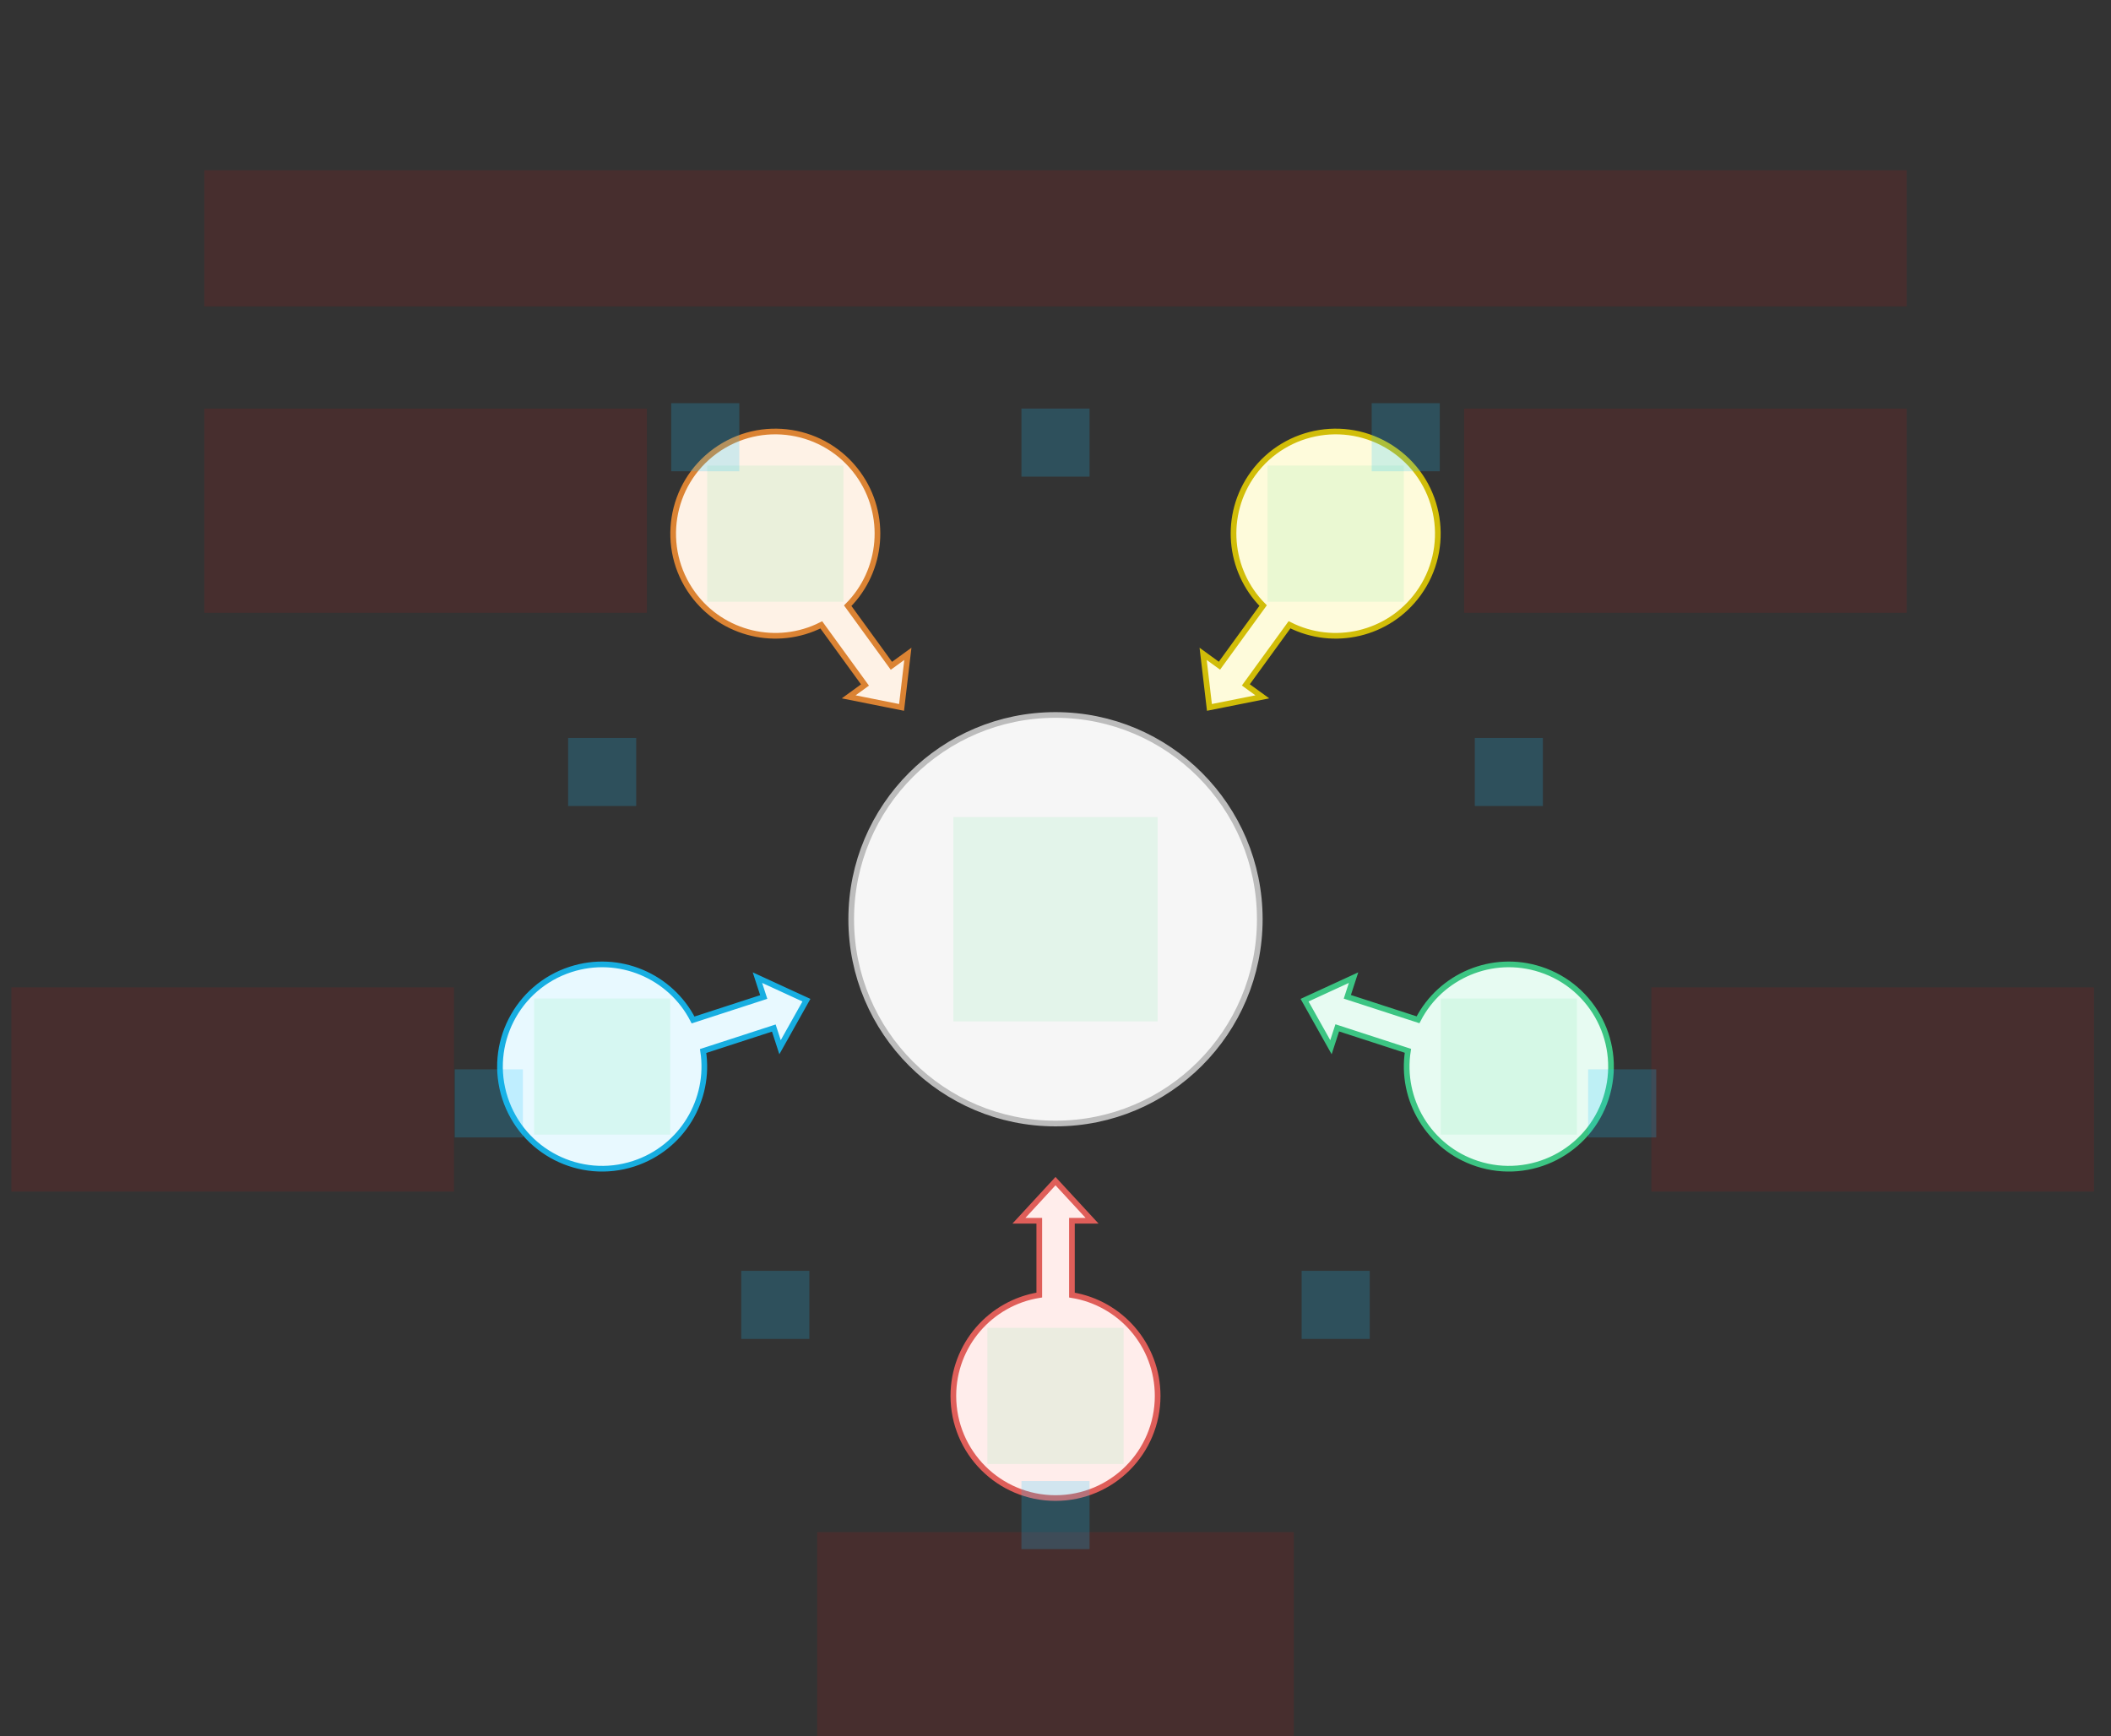 <svg width="744" height="612" viewBox="0 0 744 612" fill="none" xmlns="http://www.w3.org/2000/svg">
<rect x="0" y="0" width="744" height="612" fill="#333333" stroke="none"/>
<g id="converge2--family--5">
<g id="lines">
<g id="g-5">
<path id="Vector" d="M299.109 245.608L317.748 249.328L319.969 230.452L314.164 234.67L298.772 213.485C311.049 201.18 312.92 181.436 302.377 166.925C290.69 150.84 268.177 147.274 252.092 158.961C236.007 170.647 232.441 193.161 244.128 209.246C254.656 223.737 273.972 228.067 289.458 220.237L304.857 241.432L299.109 245.608Z" fill="#FEF2E6" stroke="#DB8333" stroke-width="2"/>
</g>
<g id="g-4">
<path id="Vector_2" d="M274.92 369.099L284.218 352.522L266.952 344.576L269.17 351.402L244.265 359.494C236.356 344.014 218.157 336.134 201.098 341.677C182.189 347.821 171.84 368.131 177.984 387.04C184.128 405.949 204.438 416.297 223.347 410.153C240.382 404.618 250.47 387.585 247.809 370.438L272.724 362.342L274.92 369.099Z" fill="#E8F9FF" stroke="#17AEE1" stroke-width="2"/>
</g>
<g id="g-3">
<path id="Vector_3" d="M384.893 430.265L372 416.3L359.107 430.265L366.284 430.265L366.284 456.451C349.118 459.19 336 474.063 336 492C336 511.882 352.118 528 372 528C391.882 528 408 511.882 408 492C408 474.088 394.918 459.231 377.787 456.463L377.787 430.265L384.893 430.265Z" fill="#FFEDEB" stroke="#DF5E59" stroke-width="2"/>
</g>
<g id="g-2">
<path id="Vector_4" d="M477.048 344.576L459.782 352.522L469.08 369.099L471.298 362.274L496.202 370.366C493.502 387.538 503.594 404.61 520.653 410.153C539.562 416.297 559.871 405.949 566.015 387.04C572.159 368.13 561.811 347.821 542.902 341.677C525.867 336.142 507.695 343.992 499.768 359.429L474.852 351.333L477.048 344.576Z" fill="#E7FBF2" stroke="#3CC583" stroke-width="2"/>
</g>
<g id="g-1">
<path id="Vector_5" d="M424.031 230.452L426.252 249.328L444.891 245.608L439.085 241.39L454.477 220.205C469.974 228.079 489.329 223.757 499.873 209.246C511.559 193.16 507.993 170.647 491.908 158.961C475.823 147.274 453.31 150.84 441.623 166.925C431.095 181.416 432.946 201.125 445.177 213.434L429.779 234.628L424.031 230.452Z" fill="#FEFBDB" stroke="#D1BD08" stroke-width="2"/>
</g>
<g id="g-0">
<path id="Vector_6" d="M444 323.996C444 284.232 411.765 251.996 372 251.996V251.996C332.236 251.996 300 284.232 300 323.996V323.996C300 363.761 332.236 395.996 372 395.996V395.996C411.764 395.996 444 363.761 444 323.996V323.996Z" fill="#F6F6F6" stroke="#BCBCBC" stroke-width="2"/>
</g>
</g>
<path id="tx-rc-5" d="M72 144H228V216H72V144Z" fill="#FF0000" fill-opacity="0.1"/>
<path id="tx-rc-4" d="M4 348H160V420H4L4 348Z" fill="#FF0000" fill-opacity="0.1"/>
<path id="tx-ct-3" d="M288 540H456V612H288V540Z" fill="#FF0000" fill-opacity="0.1"/>
<path id="tx-lc-2" d="M582 348H738V420H582V348Z" fill="#FF0000" fill-opacity="0.1"/>
<path id="tx-lc-1" d="M516 144H672V216H516V144Z" fill="#FF0000" fill-opacity="0.1"/>
<path id="tx-cb-title" d="M72 60L672 60V108L72 108L72 60Z" fill="#FF0000" fill-opacity="0.1"/>
<path id="ic-cc-end" d="M336 287.996H408V359.996H336V287.996Z" fill="#33DE7B" fill-opacity="0.1"/>
<path id="ic-cc-3" d="M348 468H396V516H348V468Z" fill="#33DE7B" fill-opacity="0.1"/>
<rect id="bt-cc-remove-3" x="360" y="522" width="24" height="24" fill="#1AC6FF" fill-opacity="0.2"/>
<path id="ic-cc-2" d="M507.778 351.915H555.778V399.915H507.778V351.915Z" fill="#33DE7B" fill-opacity="0.1"/>
<rect id="bt-cc-remove-2" x="559.722" y="376.894" width="24" height="24" fill="#1AC6FF" fill-opacity="0.2"/>
<path id="ic-cc-1" d="M446.748 164.085H494.748V212.085H446.748V164.085Z" fill="#33DE7B" fill-opacity="0.1"/>
<rect id="bt-cc-remove-1" x="483.435" y="142.107" width="24" height="24" fill="#1AC6FF" fill-opacity="0.2"/>
<path id="ic-cc-5" d="M249.252 164.085H297.252V212.085H249.252V164.085Z" fill="#33DE7B" fill-opacity="0.1"/>
<rect id="bt-cc-remove-5" x="236.565" y="142.107" width="24" height="24" fill="#1AC6FF" fill-opacity="0.2"/>
<path id="ic-cc-4" d="M188.223 351.915H236.223V399.915H188.223V351.915Z" fill="#33DE7B" fill-opacity="0.1"/>
<rect id="bt-cc-remove-4" x="160.278" y="376.894" width="24" height="24" fill="#1AC6FF" fill-opacity="0.2"/>
<rect id="bt-cc-add-6" x="360" y="144" width="24" height="24" fill="#1AC6FF" fill-opacity="0.2"/>
<rect id="bt-cc-add-5" x="200.223" y="260.085" width="24" height="24" fill="#1AC6FF" fill-opacity="0.2"/>
<rect id="bt-cc-add-4" x="261.252" y="447.915" width="24" height="24" fill="#1AC6FF" fill-opacity="0.2"/>
<rect id="bt-cc-add-3" x="458.748" y="447.915" width="24" height="24" fill="#1AC6FF" fill-opacity="0.2"/>
<rect id="bt-cc-add-2" x="519.777" y="260.085" width="24" height="24" fill="#1AC6FF" fill-opacity="0.2"/>
</g>
</svg>

